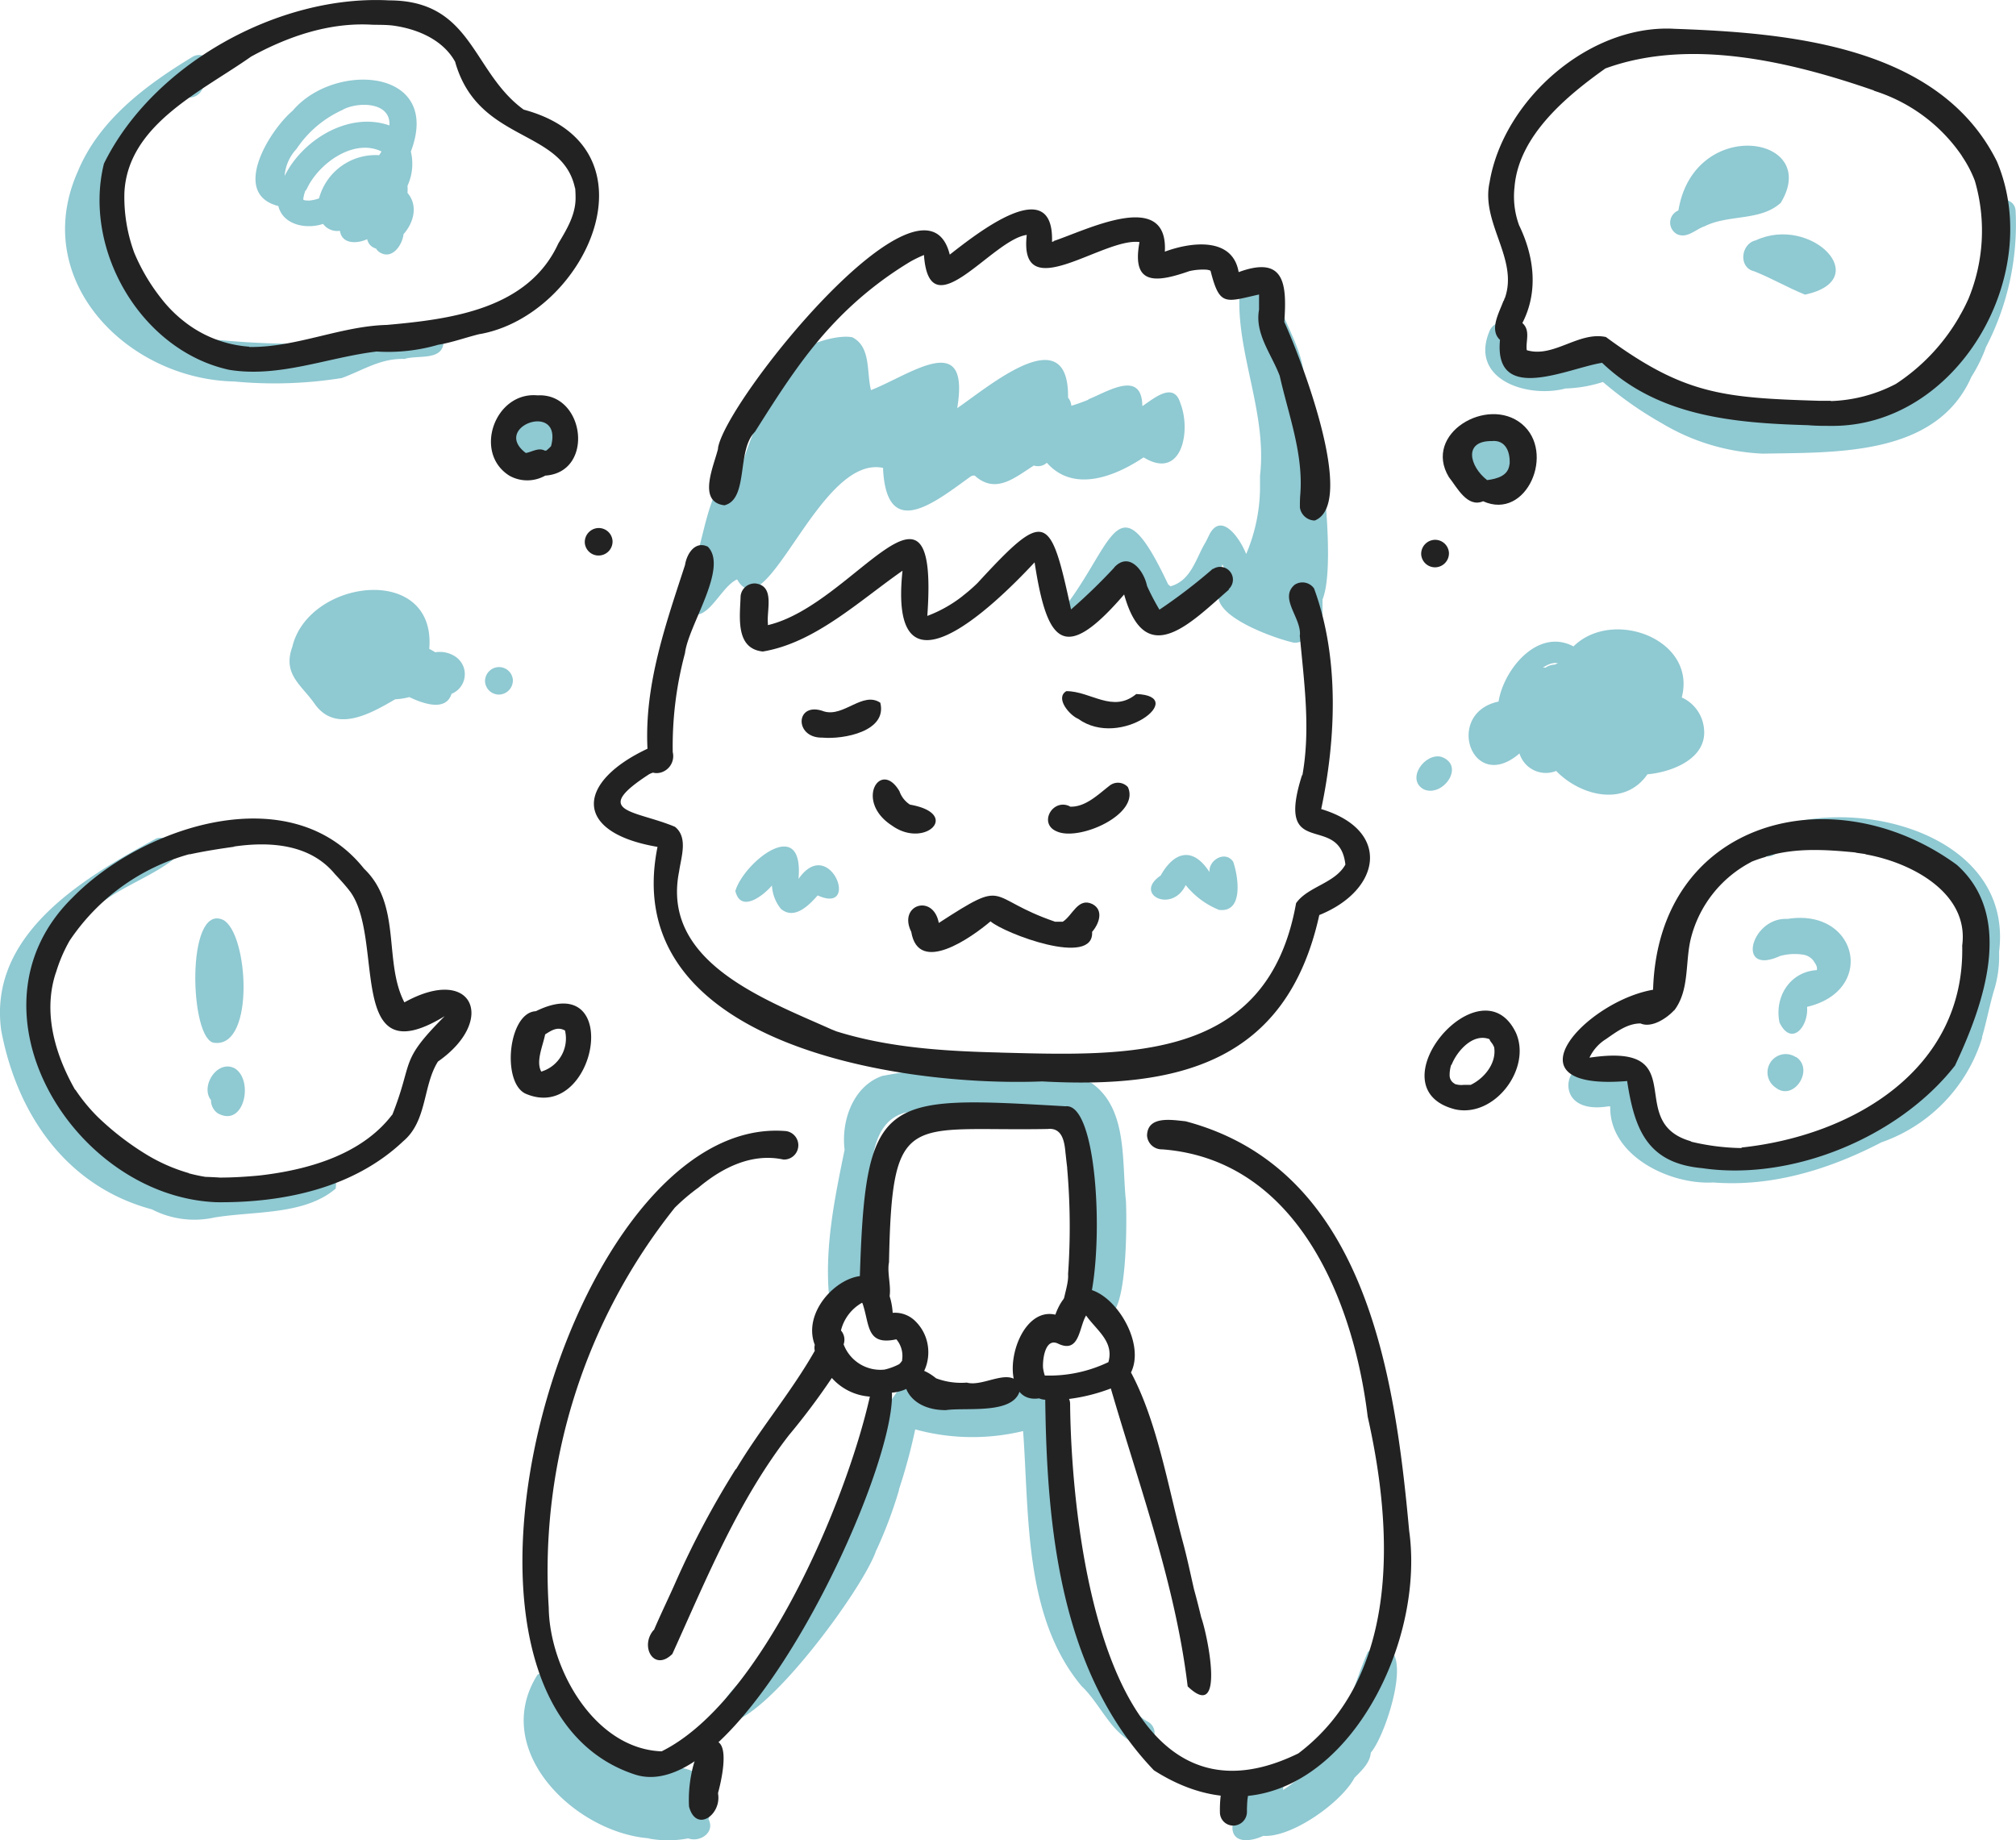 <svg xmlns="http://www.w3.org/2000/svg" viewBox="0 0 264.97 241.9"><path d="M126.58,104.15c.13-.14.26-.28.38-.43a2.05,2.05,0,0,1-.1.48Z" transform="translate(-9.44 -40.79)" style="fill:#8fc9d2"/><path d="M174.59,80.49a5,5,0,0,0-.07-.54,20.43,20.43,0,0,0-.66-2.44H174A1.85,1.85,0,0,1,175.27,79a1.91,1.91,0,0,1-.42,1.56l-.17.07Z" transform="translate(-9.44 -40.79)" style="fill:#8fc9d2"/><path d="M112.08,160.26a5.31,5.31,0,0,1-1.18-3.07c-1.16,1.35-4.1,3.65-4.81.72,1.09-3.75,9.06-10.17,8.3-1.58,4.07-5.88,8.23,4.76,2.52,2.16C115.76,159.8,113.84,161.75,112.08,160.26Z" transform="translate(-9.44 -40.79)" style="fill:#8fc9d2"/><path d="M169.65,160.39a10.76,10.76,0,0,1-4.37-3.26c-1.79,3.78-6.93,1.21-3.29-1.25,1.81-3.24,4.29-3.78,6.42-.45-.14-1.63,2.12-2.89,3.12-1.35C172.19,156,172.93,160.81,169.65,160.39Z" transform="translate(-9.44 -40.79)" style="fill:#8fc9d2"/><path d="M157.43,198.7c-.57-5.22.27-12.2-4.54-15.56-8.51-3-18.73-2.57-27.5-.92-3.85,1.36-5.41,5.93-4.94,9.7-1.25,6.12-2.54,12.29-2.1,18.57a1.72,1.72,0,0,0,1.87,1.55,1.35,1.35,0,0,0,.29,0c3.78-.56,1.43-8.91,2.74-12,1-4.28-.1-11.56,5.17-13a106.09,106.09,0,0,1,20.78-.19h0c5.49,3,3.07,12,3.7,17.4h0a52.34,52.34,0,0,1-.47,6V210a2.06,2.06,0,0,0,.6,2.11C157.76,219.15,157.55,201.17,157.43,198.7Z" transform="translate(-9.44 -40.79)" style="fill:#8fc9d2"/><path d="M160.4,267.16c-3-1.64-4.17-5.26-6.77-7.41h0c-6.39-8.86-5.3-32.07-5.16-32.55h0c2-4.73-4.89-4.72-7.34-2.7-3,.68-8.94.19-8.91.19-1.64.26-2.2-1.48-3.44-2.09-2.25-1-15.47,29.42-14.09,31.53-1.73,3.92-12.38,9-10.2,13,4.6,1.34,18.64-17.75,20.13-22.62v.07l.09-.2a58.27,58.27,0,0,0,2.88-7.69v.07l0-.17a75.11,75.11,0,0,0,2.14-7.91,28.38,28.38,0,0,0,14.18.22c.82,11.21.11,24.46,7.69,33.53,2.68,2.51,4.09,6.93,8,7.83a1.66,1.66,0,0,0,1.59-1.73A1.69,1.69,0,0,0,160.4,267.16Z" transform="translate(-9.44 -40.79)" style="fill:#8fc9d2"/><path d="M154,260.1l.1.11Z" transform="translate(-9.44 -40.79)" style="fill:#8fc9d2"/><path d="M99.63,121.14c-1.13-1.49.56-3.24,1.11-4.66-.35-.86.09-1.81.28-2.67,1.09-3.21,2-11.09,5.9-11.66a35.44,35.44,0,0,1,3.93-9.09c-2.36-4.41,7-8.59,10.6-7.94,2.51,1.25,1.86,4.65,2.47,6.95C129.17,90,137,84,135.25,94.44c4.13-2.81,14.7-11.9,14.57-1.38a1.91,1.91,0,0,1,.43,1.07,24.49,24.49,0,0,0,2.31-.83h-.12c2.54-1,7.1-4,7.14.88,1.5-1,4.13-3.3,5-.39h0v0c1.44,3.63.2,10.21-4.83,7.12-3.72,2.49-9.18,4.71-12.72.71a1.71,1.71,0,0,1-1.7.36c-2.56,1.62-5,3.8-7.77,1.34l.21.06a.77.77,0,0,0-.8.08h0c-4.61,3.31-11,8.57-11.47-1.09l.06.14c0-.08-.07-.16-.11-.25h-.13c-8.37-1.42-15.14,21.48-19,14.69C104,118,102.34,123.15,99.63,121.14Z" transform="translate(-9.44 -40.79)" style="fill:#8fc9d2"/><path d="M175.05,103.3Z" transform="translate(-9.44 -40.79)" style="fill:#8fc9d2"/><path d="M183.26,120.31v-.72c2-4.75-.64-24.14-1.85-26.95l.05.21c-.2-.85-.4-1.69-.61-2.54v.08c-.3-4.19-2.93-7.4-3.79-11.32C176,77,172.52,78,172.33,80.23c-.12,7.51,3.64,15.19,2.72,23.07v1.79h0a22.78,22.78,0,0,1-1.82,8.53c-.82-2.11-3.44-5.88-5-2.21l.09-.2c-.13.28-.27.56-.42.83l.12-.18c-1.4,2.19-1.91,5.2-4.74,6a6,6,0,0,0-.49-.39l.18.13c-6.48-13.77-7.06-5.8-13.21,2.5,1.23,6.59,6.5-3.06,7.7-5.24,1.07,1.83,3.67,5.74,3.65,5.73,3.27,3.21,8-2.46,9-5.61.2.4.38.81.58,1.21a2.19,2.19,0,0,0-.47,1.52c-3.26,3.53,6.69,7,9.28,7.56a1.88,1.88,0,0,0,1.41-.48,1.56,1.56,0,0,0,.57.11h.09a1.8,1.8,0,0,0,1.69-1.61v-3Z" transform="translate(-9.44 -40.79)" style="fill:#8fc9d2"/><path d="M243.33,175.21c-.71-3.38,1.38-6.69,4.9-6.9.12-.5-.23-.9-.49-1.29l.14.18a2.13,2.13,0,0,0-1.58-.94h0a7.19,7.19,0,0,0-2.92.2c-5.84,2.66-3.8-5.14,1-4.88,9.21-1.47,11.72,9.41,2.57,11.56C247.16,175.76,244.89,178.4,243.33,175.21Z" transform="translate(-9.44 -40.79)" style="fill:#8fc9d2"/><path d="M242.82,183.75a2.39,2.39,0,0,1,2.66-4l.06,0C247.94,181.42,245.16,185.63,242.82,183.75Z" transform="translate(-9.44 -40.79)" style="fill:#8fc9d2"/><path d="M59.32,73.94a1.51,1.51,0,0,1-.46-.48,1.59,1.59,0,0,1-1.16-1.23c-1.29.6-3.32.7-3.58-1.1a2.34,2.34,0,0,1-2.22-.91c-2.17.74-5.26.17-5.88-2.35-6.29-1.59-1.22-9.9,1.9-12.54,5.5-6.5,19.69-5.58,15.52,5.38a6.9,6.9,0,0,1-.44,4.5,7.37,7.37,0,0,1,0,.94c1.44,1.68.8,3.93-.52,5.42C62.31,73.05,60.94,75,59.32,73.94ZM50,67.16a5.31,5.31,0,0,0,1.37-.29,7.69,7.69,0,0,1,7.9-5.68,5,5,0,0,0,.31-.49c-3.7-1.8-8.43,1.68-9.9,5.11a.54.54,0,0,1,0-.11l-.09.2v-.09A5.43,5.43,0,0,0,49.29,67C49.44,67.18,49.75,67.12,50,67.16Zm-3.13-3.28c2.36-4.75,8.46-8.47,13.75-6.6.22-3.13-4.16-3.15-6.17-2.05l.23-.09a14.39,14.39,0,0,0-6.27,5.23h0a5.85,5.85,0,0,0-1.56,3.51Z" transform="translate(-9.44 -40.79)" style="fill:#8fc9d2"/><path d="M171.42,281.15a1.67,1.67,0,0,1,.16-.79c-.35-1.8-.15-5.42,2.38-5.28,1.3-2.05,4.58-1.86,4.11,1a14.52,14.52,0,0,0,1.41-1h0c6-3.69,7.13-11.25,9.75-17.18,7.08-3.5,2.56,10.8.38,13.27-.1,1.35-1.23,2.38-2.14,3.3-1.72,3.25-8.25,7.9-12,7.64C174.1,282.77,171.59,283.26,171.42,281.15Z" transform="translate(-9.44 -40.79)" style="fill:#8fc9d2"/><path d="M102.88,271.57c-1.37-.48-2.35.81-2.46,2.06-.67-.75-13.09-1.91-13.75-5.6,0-1.42-5.53-8-6.58-7.11-6.27,9.91,4.91,20.81,14.74,21.52h-.22a13.79,13.79,0,0,0,5.28,0c1.57.57,3.57-.8,2.68-2.5C103.05,277.68,105.26,273,102.88,271.57Z" transform="translate(-9.44 -40.79)" style="fill:#8fc9d2"/><path d="M229.84,71.56a1.73,1.73,0,0,1-.66-2.36,1.79,1.79,0,0,1,.86-.75c2.05-12.46,18.84-9.87,13.45-1-2.66,2.43-6.83,1.5-10,3.08C232.32,70.91,231.18,72.21,229.84,71.56Z" transform="translate(-9.44 -40.79)" style="fill:#8fc9d2"/><path d="M246.68,79.52c-2.27-.91-4.41-2.18-6.71-3.08-2.08-.49-1.73-3.62.24-4.06C247.49,69,255.87,77.54,246.68,79.52Z" transform="translate(-9.44 -40.79)" style="fill:#8fc9d2"/><path d="M37.66,177.87c-3.31-.11-3.85-18.4,1.09-16.17C42.07,163.38,43,178.45,37.66,177.87Z" transform="translate(-9.44 -40.79)" style="fill:#8fc9d2"/><path d="M38.05,187.12a2.08,2.08,0,0,1-.88-1.73c-1.43-1.79.81-5.35,3.1-4.18C42.84,182.74,41.55,189.1,38.05,187.12Z" transform="translate(-9.44 -40.79)" style="fill:#8fc9d2"/><path d="M69.25,127.07a3.72,3.72,0,0,0-2.6-.54c-.26-.15-.51-.31-.79-.44.94-11.3-15.87-9.25-18-.27-1.31,3.59,1.2,5,2.91,7.45,2.78,4,7.45,1.28,10.61-.56a9,9,0,0,0,1.86-.29c1.64.79,4.79,2,5.55-.43a2.78,2.78,0,0,0,.46-4.92Z" transform="translate(-9.44 -40.79)" style="fill:#8fc9d2"/><path d="M73.19,130.38a1.85,1.85,0,0,1,1.75-1.9,1.82,1.82,0,0,1,1.91,1.71,1.87,1.87,0,0,1-1.76,1.9A1.83,1.83,0,0,1,73.19,130.38Z" transform="translate(-9.44 -40.79)" style="fill:#8fc9d2"/><path d="M40.29,90.94c-14.2-.28-27-13.38-20.61-27.64,2.8-6.75,8.93-11.31,15-15a1.71,1.71,0,0,1,2.35.47c1.12,1.88-1.31,2.81-2.57,3.62C31,57.91,26.83,55.16,24.34,65.23,25.79,69,24,73.94,26.19,77.78l-.12-.19c2.55,2.51,4.39,6.39,8,7.47,7.62.87,15.42,1.37,23.06.3,2.25-.89,9.92-2.65,10.61.42-.13,2.49-3.43,1.64-5.12,2.19-3.16-.1-5.44,1.48-8.25,2.51A55.8,55.8,0,0,1,40.29,90.94Z" transform="translate(-9.44 -40.79)" style="fill:#8fc9d2"/><path d="M32.53,51.89A1.85,1.85,0,0,1,34.28,50a1.82,1.82,0,0,1,1.91,1.71,1.86,1.86,0,0,1-1.75,1.9A1.83,1.83,0,0,1,32.53,51.89Z" transform="translate(-9.44 -40.79)" style="fill:#8fc9d2"/><path d="M29.41,199.76c-11.22-3-17.73-12.48-19.81-23.52C7.86,163.61,20.38,156.19,30,151a1.88,1.88,0,0,1,2.13,2.84c-3.17,2.41-7.24,3.68-10.32,6.4h0c-2.51,2.09-5.57,3.65-7.08,6.68V167h0c-.63,1.05,3,17.57,3.17,18.54,3.39,5.81,15.43,10.11,15.38,10.11,4.84.16,9.65,1.58,14.42.38,1.82-.61,6.41-2.6,5.86,1-4.14,3.54-10.8,2.92-16,3.81h0A12.12,12.12,0,0,1,29.41,199.76Z" transform="translate(-9.44 -40.79)" style="fill:#8fc9d2"/><path d="M234.56,196.22h.09c-5.7.35-13.72-3.49-13.57-10h-.27c-8.39,1.34-5-8.5-1.45-3.78,1.09.11,2.17.19,3.26.21h-.23c5,.7-1,6.07,7.22,9.38l-.19-.1c1.79,1.13,3.85,1,5.88,1h-.09c7.78.74,14.85-2.47,21.64-5.81h-.09L257,187h-.12c7.08-2.9,10.11-10.33,11.51-17.33h0l.06-.2v.13c3.84-12.49-7.67-18.44-18.53-17.92h.21a12.15,12.15,0,0,0-7.73,1.58,1.64,1.64,0,0,1-1.42-2.95c11.45-5.48,33.14-.17,31.21,15.56v.23a15.12,15.12,0,0,1-.75,5.13l.06-.2c-.56,1.94-.94,3.92-1.49,5.86h0l-.06.2h0v.15h0A21.12,21.12,0,0,1,256.57,191l.21-.08C249.94,194.48,242.37,196.84,234.56,196.22Z" transform="translate(-9.44 -40.79)" style="fill:#8fc9d2"/><path d="M241.13,100.42a28.09,28.09,0,0,1-13.28-4l.19.11A48.86,48.86,0,0,1,220.12,91a17.58,17.58,0,0,1-5.14.86h.21c-5,1.31-12.62-1.16-10-7.5a1.89,1.89,0,0,1,2.35-1.13c2,.7.84,2.78.86,4.26l.06.07h0c3.69,3,8.64.09,12.73.35,3.14,1.92,5.88,4.56,9.25,6.21,22.94,3.5,38.7,2.49,40.64-25.39-.1-2.09,3.21-2.3,3.28-.17a35,35,0,0,1-3.92,17.9l.08-.2a19.72,19.72,0,0,1-2.06,4.2l.11-.19C264,100.75,250.9,100.24,241.13,100.42Z" transform="translate(-9.44 -40.79)" style="fill:#8fc9d2"/><path d="M233.4,136.56a5,5,0,0,0-2.92-4.09c2-7.65-9.09-11.79-14.23-6.71-4.67-2.49-9.17,3-9.85,7.25-7.16,1.51-3.53,12.23,2.75,6.82a3.63,3.63,0,0,0,4.54,2.4l.28-.1c3.19,3.28,9,4.77,12,.44C229.19,142.29,233.85,140.5,233.4,136.56Zm-19.6-8.41a2.25,2.25,0,0,0-1.23.4,1.93,1.93,0,0,0-.34,0,3.89,3.89,0,0,1,1.22-.57h.07a1.35,1.35,0,0,1,.69,0,3,3,0,0,0-.41.17Z" transform="translate(-9.44 -40.79)" style="fill:#8fc9d2"/><path d="M196.57,144.55c-2.38-1.31.13-4.86,2.33-4.27C202.09,141.45,199.06,145.65,196.57,144.55Z" transform="translate(-9.44 -40.79)" style="fill:#8fc9d2"/><circle cx="70.29" cy="57.6" r="2.95" style="fill:#8fc9d2"/><circle cx="196" cy="60.36" r="3.08" style="fill:#8fc9d2"/><path d="M146.41,182.94c-18.83.74-55.78-4.93-50.55-30.83-11.12-1.88-10.73-8.48-1.32-12.9-.42-8.48,2.42-16.42,5-24.35a2,2,0,0,0-.07.23c.22-1.5,1.33-3.25,3-2.44,2.74,2.78-2.57,10.33-3,14a47.14,47.14,0,0,0-1.61,13,2.24,2.24,0,0,1-1.66,2.71,2.09,2.09,0,0,1-.93,0l.22-.06a2.45,2.45,0,0,0-.78.29l.19-.12c-8,5.14-2,4.8,3.25,7,1.76,1.39.81,4,.55,5.86-2.4,11.91,11.27,16.84,20,20.76h0l.67.27h0c7,2.19,14.47,2.62,21.76,2.79h-.25c17,.45,35.19,1.2,38.91-19.64,1.55-2.2,5.09-2.58,6.48-5.07-.77-7-9.37-.3-5.67-11.85v.21c1.13-6.16.23-12.39-.33-18.55v.22c.38-2.35-2.81-5-.66-6.82a1.86,1.86,0,0,1,2.54.49c3.32,9,2.92,19.67.94,29,9.27,2.79,7.88,10.66-.25,13.93C178.54,180.57,164.16,183.9,146.41,182.94Z" transform="translate(-9.44 -40.79)" style="fill:#222"/><path d="M180.29,107.49c0-.55,0-1.12.05-1.68h0c.43-5.34-1.54-10.45-2.7-15.6-1.06-2.85-3.3-5.53-2.72-8.71v-2c-4.44,1-5.18,1.6-6.37-3.1h0c-.12-.12-.31-.11-.47-.14h.21a8,8,0,0,0-2.66.2l.22-.06c-4.3,1.5-7.74,2.06-6.64-3.79h0c-4.76-.65-15.9,8.63-14.82-.94-4.57.6-12.8,12.65-13.51,2.64a17.44,17.44,0,0,0-1.74.84h0A47.43,47.43,0,0,0,119.3,83l.15-.15c-4.28,4.38-7.56,9.61-10.82,14.76v-.06a.75.75,0,0,1-.07.12h0c-2.29,2.46-.73,8.73-3.9,9.54-3.7-.44-1.29-5.38-.8-7.62l-.07.23c.67-6,27.16-39,30.48-25.56,3.43-2.67,13.73-10.91,13.44-1.67l.29-.1-.13,0c4.27-1.39,15.13-7,14.67,1.38,3.38-1.26,8.91-2,9.7,2.69,6.09-2.24,6.35,1.61,6,6.55,2,4.37,9.64,23.88,4,26.1A2,2,0,0,1,180.29,107.49Z" transform="translate(-9.44 -40.79)" style="fill:#222"/><path d="M109.7,126.43c-3.66-.38-3-4.61-2.92-7.28a1.85,1.85,0,0,1,2-1.66c2.53.36,1.4,3.51,1.59,5.27h0a.67.67,0,0,0,0,.2v0c11.38-2.66,22.53-23.28,20.95-1.21a17.38,17.38,0,0,0,4.79-2.73l-.18.13a21.72,21.72,0,0,0,2.11-1.84l-.15.15c9-9.78,9.58-9.23,12.32,3.44a74.37,74.37,0,0,0,5.77-5.6l-.16.15c2-2.27,4,.37,4.39,2.42l-.08-.21a31.68,31.68,0,0,0,1.7,3.27,71.25,71.25,0,0,0,7-5.36h0l.07,0h0a1.68,1.68,0,0,1,2,2.69H171c-5,4.34-11,10.76-13.81.67-7.9,9.17-10.12,6.46-11.77-4.22-5.89,6.33-19.24,18.85-17.36,1.1C122.33,119.81,116.54,125.3,109.7,126.43Z" transform="translate(-9.44 -40.79)" style="fill:#222"/><path d="M150.35,215.17c-2.67-1-.35-4.77-.53-6.89a88.68,88.68,0,0,0-.11-13.83h0a.81.81,0,0,1,0-.22v.09c-.08-.64-.15-1.28-.22-1.93v.05c-.13-1.54-.4-3.46-2.37-3.25h.22c-18.62.37-20.68-2.82-21.06,17.79v-.24c-.4,2,1.16,5.2-1.25,6.2-2,.62-2.87-1.58-2.61-3.23.72-25.14,2.66-24.91,27.08-23.5C154.84,185.63,154.79,216.16,150.35,215.17Z" transform="translate(-9.44 -40.79)" style="fill:#222"/><path d="M129.77,214.48a3.77,3.77,0,0,0-3-1.12c-.72-10.12-12.77-2.33-10.24,4.21a1.71,1.71,0,0,0,0,.78c-3.09,5.44-7.18,10.23-10.37,15.6v-.08a116,116,0,0,0-7.77,14.55l.09-.21c-1,2.31-2.12,4.57-3.11,6.89a.09.09,0,0,1,0-.07c-1.88,2.14,0,5.58,2.44,3.17,4.5-9.92,8.65-20.18,15.4-28.86l-.06.08a90.42,90.42,0,0,0,5.62-7.5,7.36,7.36,0,0,0,5,2.45c-3.15,14-14.27,40.14-27.37,46.63-8.87-.32-14.84-11-14.84-19.12v.21a76.57,76.57,0,0,1,16.57-52.55.57.57,0,0,1-.11.11,26.56,26.56,0,0,1,3.12-2.68l-.07.06.18-.14h0c3.1-2.6,7-4.58,11.16-3.68a1.88,1.88,0,0,0,.34-3.74c-28.6-2.41-50.3,74.36-20,84.53,13.79,4.84,34.38-39.23,33.92-50.15C131.48,223.48,132.94,217.61,129.77,214.48ZM127.4,217l-.07-.07Zm.64,2.58a2,2,0,0,1-.53.62l.18-.13a7.91,7.91,0,0,1-2,.75,5.16,5.16,0,0,1-5.37-3.32,1.83,1.83,0,0,0-.35-1.82v0a5.75,5.75,0,0,1,2.8-3.66c1,2.77.43,5.71,4.48,4.82a3.36,3.36,0,0,1,.75,2.74Z" transform="translate(-9.44 -40.79)" style="fill:#222"/><path d="M194.65,242c-1.9-20.82-5.81-47.58-29.39-53.82-1.81-.18-5-.77-5.06,1.88a1.94,1.94,0,0,0,2,1.81c17.65,1.34,25.13,19.73,27,35.14,3.36,14.84,4.31,34.11-9.11,44.26h0c-25.42,12.43-29.82-29.11-30-45.79v-.14h0a1.66,1.66,0,0,0-.14-.66,23.64,23.64,0,0,0,5.49-1.38c3.75,12.88,8.49,25.74,10.1,39.16,5.05,4.85,2.57-6.91,1.78-9.07l.05.21c-.31-1.3-.64-2.61-1-3.91h0c-.48-2.1-.92-4.22-1.49-6.31h0c-1.95-7.29-3.36-15.77-6.79-22.18,2.76-5.6-6.7-16.61-9.94-7.6-5.63-1.3-8.14,11.92-2.14,11a2.27,2.27,0,0,0,.81.18c.21,16.94,2,35.88,14.28,48.71C181.29,286.4,197.22,260.22,194.65,242Zm-48.12-21.43c-.07-1.17.31-4,2-3.15h0c2.82,1.33,2.72-2.18,3.66-3.71,1.38,1.95,3.7,3.42,2.93,6.13a18,18,0,0,1-8.36,1.76A5.62,5.62,0,0,1,146.53,220.57Z" transform="translate(-9.44 -40.79)" style="fill:#222"/><path d="M100,278.25a17.43,17.43,0,0,1,1.44-7.87c4.44-3,3,3.8,2.38,6.07v.14h0C104.27,279.36,100.92,281.74,100,278.25Z" transform="translate(-9.44 -40.79)" style="fill:#222"/><path d="M169.78,279.05a16,16,0,0,1,.11-2.3,2.1,2.1,0,0,1,.88-1.59,1.7,1.7,0,0,1,1.86,0,1.91,1.91,0,0,1,.79,2c-.06.44-.07.9-.09,1.35v.41a1.81,1.81,0,0,1-1.7,1.84h-.08a1.74,1.74,0,0,1-1.77-1.71Z" transform="translate(-9.44 -40.79)" style="fill:#222"/><path d="M133.75,226.15c-7.43,0-6.58-8.62-1.15-4.08l-.13-.08h0l-.09-.06a9.38,9.38,0,0,0,4.13.6h0c2.26.62,5.74-2.17,7.07.4C143.41,226.9,136.6,225.73,133.75,226.15Z" transform="translate(-9.44 -40.79)" style="fill:#222"/><path d="M126.66,149.3c-4.94-3.2-1.48-8.76,1-4.5a3.44,3.44,0,0,0,1.37,1.75H129C135.86,147.73,131,152.43,126.66,149.3Z" transform="translate(-9.44 -40.79)" style="fill:#222"/><path d="M148.37,150.09c-2.53-1-.56-4.48,1.74-3.28h-.23c2.1.2,3.8-1.51,5.35-2.71a1.77,1.77,0,0,1,2.45.15C159.33,147.82,151.31,151.39,148.37,150.09Z" transform="translate(-9.44 -40.79)" style="fill:#222"/><path d="M117.53,137.75c-3.78.08-3.57-4.89.23-3.44,2.6.76,5.08-2.69,7.38-1.15C126.09,136.94,120.29,138,117.53,137.75Z" transform="translate(-9.44 -40.79)" style="fill:#222"/><path d="M151.15,135.28c-1.15-.48-3.07-2.74-1.56-3.64h0c3.23,0,6.09,2.94,9.19.38C165.75,132.25,156.77,139.33,151.15,135.28Z" transform="translate(-9.44 -40.79)" style="fill:#222"/><path d="M153,159.62c-1.89-.89-2.59,1.53-3.88,2.33h-1c-9.26-3.17-6-5.86-15.29.16-.73-3.89-5.4-2.39-3.62,1.17.95,5.72,7.94.72,10.42-1.38,1.79,1.57,13.64,6.09,13.35,1.38C153.89,162.24,154.56,160.42,153,159.62Zm-3,1.63Z" transform="translate(-9.44 -40.79)" style="fill:#222"/><path d="M200.69,186.61c-10.93-2.77,3.42-19.66,8-10.05C210.76,181.29,205.85,187.75,200.69,186.61Zm1.17-3.22h.89c1.83-.89,3.47-2.93,3.05-5.07v.13l-.06-.21v.07c-.09-.35-.44-.57-.53-.92-2.17-.85-4.29,1.56-5,3.41a.18.18,0,0,1,0-.15,4.53,4.53,0,0,0-.24,1.55v-.06a1.24,1.24,0,0,0,.7,1.12h-.07A2.76,2.76,0,0,0,201.86,183.39Z" transform="translate(-9.44 -40.79)" style="fill:#222"/><path d="M233.15,194.34c-7.22-.66-8.88-5.12-9.85-11.45-16.39,1.35-5.44-10.48,3.41-12h0c.67-22.33,23.6-28.33,39.91-16.43,7.69,6.83,3.5,18.49-.23,26.4C259.05,190.25,245,196.09,233.15,194.34Zm5.19-2.71c14.6-1.56,29.37-10.24,29-26.56v0c.93-7-6.88-11-12.84-12h.24l-1.51-.21h.24c-3.94-.39-7.94-.67-11.78.48h0l-.24.06h.16a18.18,18.18,0,0,0-2.15.74l.24-.09a15.63,15.63,0,0,0-8,10h0c-.82,3.19-.14,6.89-2.25,9.61l.07-.12c-1,1.11-3,2.42-4.46,1.78-1.73,0-3.17,1.11-4.53,2.05h0a5.74,5.74,0,0,0-2.18,2.45c13.88-2.08,4.35,8.48,13.38,11h-.14a.66.66,0,0,1,.2.06h0a30.12,30.12,0,0,0,6.55.82Z" transform="translate(-9.44 -40.79)" style="fill:#222"/><path d="M78.49,184.54c-3.14-1.52-2.25-10.65,1.38-10.83C91.49,168,87.79,188.61,78.49,184.54Zm2.09-2.89a4.54,4.54,0,0,0,3.12-5.4c-1-.56-1.8,0-2.61.51C80.8,178.25,79.84,180.3,80.58,181.65Z" transform="translate(-9.44 -40.79)" style="fill:#222"/><path d="M37.9,198.82C19.11,198.09,4,173.44,19,158.75c9.26-9.43,28.72-15.81,38.28-3.78,5,4.77,2.53,12.22,5.31,17.58,9-5,12.19,2.35,4.41,7.78-2,3.17-1.39,7.79-4.55,10.46C55.9,197,46.63,198.91,37.9,198.82Zm.45-3.24c1.72,0,3.44-.11,5.15-.27h0c6.35-.72,13.47-2.71,17.49-8v.05c2.88-7.27.83-6.91,6.9-13-13.21,8.07-7.72-10.52-12.58-16.57a.64.64,0,0,0,.1.13l-.13-.17h0c-.55-.69-1.15-1.35-1.76-2l.11.11-.15-.15h0c-3.27-4-8.62-4.34-13.38-3.63h.21c-2,.28-3.94.58-5.88,1h-.14a27.92,27.92,0,0,0-15.7,11.36h0a20.08,20.08,0,0,0-1.84,4.35,1.46,1.46,0,0,0,.05-.2c-1.77,5.28-.12,10.83,2.54,15.5V184l.11.19a.35.35,0,0,0-.05-.08,23.23,23.23,0,0,0,3.05,3.66l-.15-.15a36.73,36.73,0,0,0,6.5,5h0A22.89,22.89,0,0,0,34.28,195h-.09a21.25,21.25,0,0,0,2.21.48h-.21C36.91,195.5,37.63,195.53,38.35,195.58Z" transform="translate(-9.44 -40.79)" style="fill:#222"/><path d="M86.3,112.11a1.85,1.85,0,0,1,1.75-1.91,1.82,1.82,0,0,1,1.9,1.71,1.84,1.84,0,0,1-1.75,1.9A1.81,1.81,0,0,1,86.3,112.11Z" transform="translate(-9.44 -40.79)" style="fill:#222"/><path d="M76.41,103.33c-4.83-3-1.92-11.1,3.69-10.57,6.23-.34,7.53,10.11,1,10.55A4.8,4.8,0,0,1,76.41,103.33Zm2.16-3c.82-.14,1.64-.74,2.47-.31h.19a4.38,4.38,0,0,0,.76-.73l-.13.17c1.62-6-7.93-2.59-3.29.89Z" transform="translate(-9.44 -40.79)" style="fill:#222"/><path d="M39.55,89.4C28,86.87,20.3,73.65,23.1,62.3c6.42-13.07,22.95-22.23,37.47-21.46,11,0,10.88,9.41,17.7,14.36,18.28,4.92,8.24,27.08-5.84,29.52l.22-.06c-1.9.45-3.74,1.15-5.68,1.46l.23-.06a23.58,23.58,0,0,1-8.35.93H59C52.56,87.75,46.14,90.48,39.55,89.4Zm2.64-3c6.19.08,12-2.74,18.1-2.9,8.44-.75,18.56-2.06,22.53-10.7h0c1.1-1.84,2.28-3.77,2.27-6v0h0q0-.71-.06-1.41v.21c-1.61-8-12.73-5.93-15.77-16.68a.75.75,0,0,0,.07.12c-1.58-3-5-4.45-8.24-4.89h0c-.91-.11-1.84-.09-2.76-.11h.05c-5.69-.34-11.18,1.56-16.1,4.28l.19-.11C36,52.79,26.22,57.14,25.79,66.13h0a21.2,21.2,0,0,0,1.34,8L27.08,74a25.63,25.63,0,0,0,3.59,6.07h0a17,17,0,0,0,3.16,3.12l-.17-.13a15.56,15.56,0,0,0,8.53,3.3Z" transform="translate(-9.44 -40.79)" style="fill:#222"/><path d="M196.23,113.65a1.85,1.85,0,0,1,1.75-1.9,1.82,1.82,0,0,1,1.9,1.71,1.84,1.84,0,0,1-1.75,1.9A1.82,1.82,0,0,1,196.23,113.65Z" transform="translate(-9.44 -40.79)" style="fill:#222"/><path d="M204.37,106.68c-2.08.89-3.42-1.81-4.5-3.18-3.45-5.71,5.06-10.7,9.57-7S210.1,109.27,204.37,106.68Zm.53-2.78c1.29-.17,2.84-.56,2.94-2.15v.18h0V102c.16-1.64-.42-3.46-2.39-3.23h.23C201.67,98.63,202.59,102.12,204.9,103.9Z" transform="translate(-9.44 -40.79)" style="fill:#222"/><path d="M250.08,93.51a19.77,19.77,0,0,0,8.61-2.29l-.12.07A26.14,26.14,0,0,0,267,82.35h0c0-.07.08-.13.11-.2a.22.22,0,0,1-.05.08,22.24,22.24,0,0,0,1.08-2.12.69.69,0,0,0-.05.13A23.45,23.45,0,0,0,269,64.55h0a15.61,15.61,0,0,0-1.76-3.33l.14.18a21.9,21.9,0,0,0-11.7-8.7h.11c-10.92-3.79-24.23-7-35.41-2.89l.2-.12c-5.22,3.69-11.53,8.92-12.08,15.68h0a11,11,0,0,0,.64,5.14l-.06-.15c2,4.1,2.59,8.74.45,12.89,1.12,1,.4,2.43.58,3.57h0c3.52,1.06,6.8-2.5,10.4-1.73,10.21,7.52,15.31,8,27.92,8.38h1.63Zm-3,3.17c-9.77-.28-19.72-1.15-27.08-8.21h.08c-4.42.65-14.32,5.61-13.49-3-1.46-1.35-.07-3.65.47-5.17v.07l.09-.2h0c0-.06,0-.12.07-.17h0c1.85-5.16-3.17-9.9-2-15.23C207,54,218.22,44,229.43,44.57h-.11c15.14.52,35,2.19,42.58,17.44,6.33,15-5.28,35-21.9,34.76h.08c-1,0-2,0-3-.09Z" transform="translate(-9.44 -40.79)" style="fill:#222"/></svg>